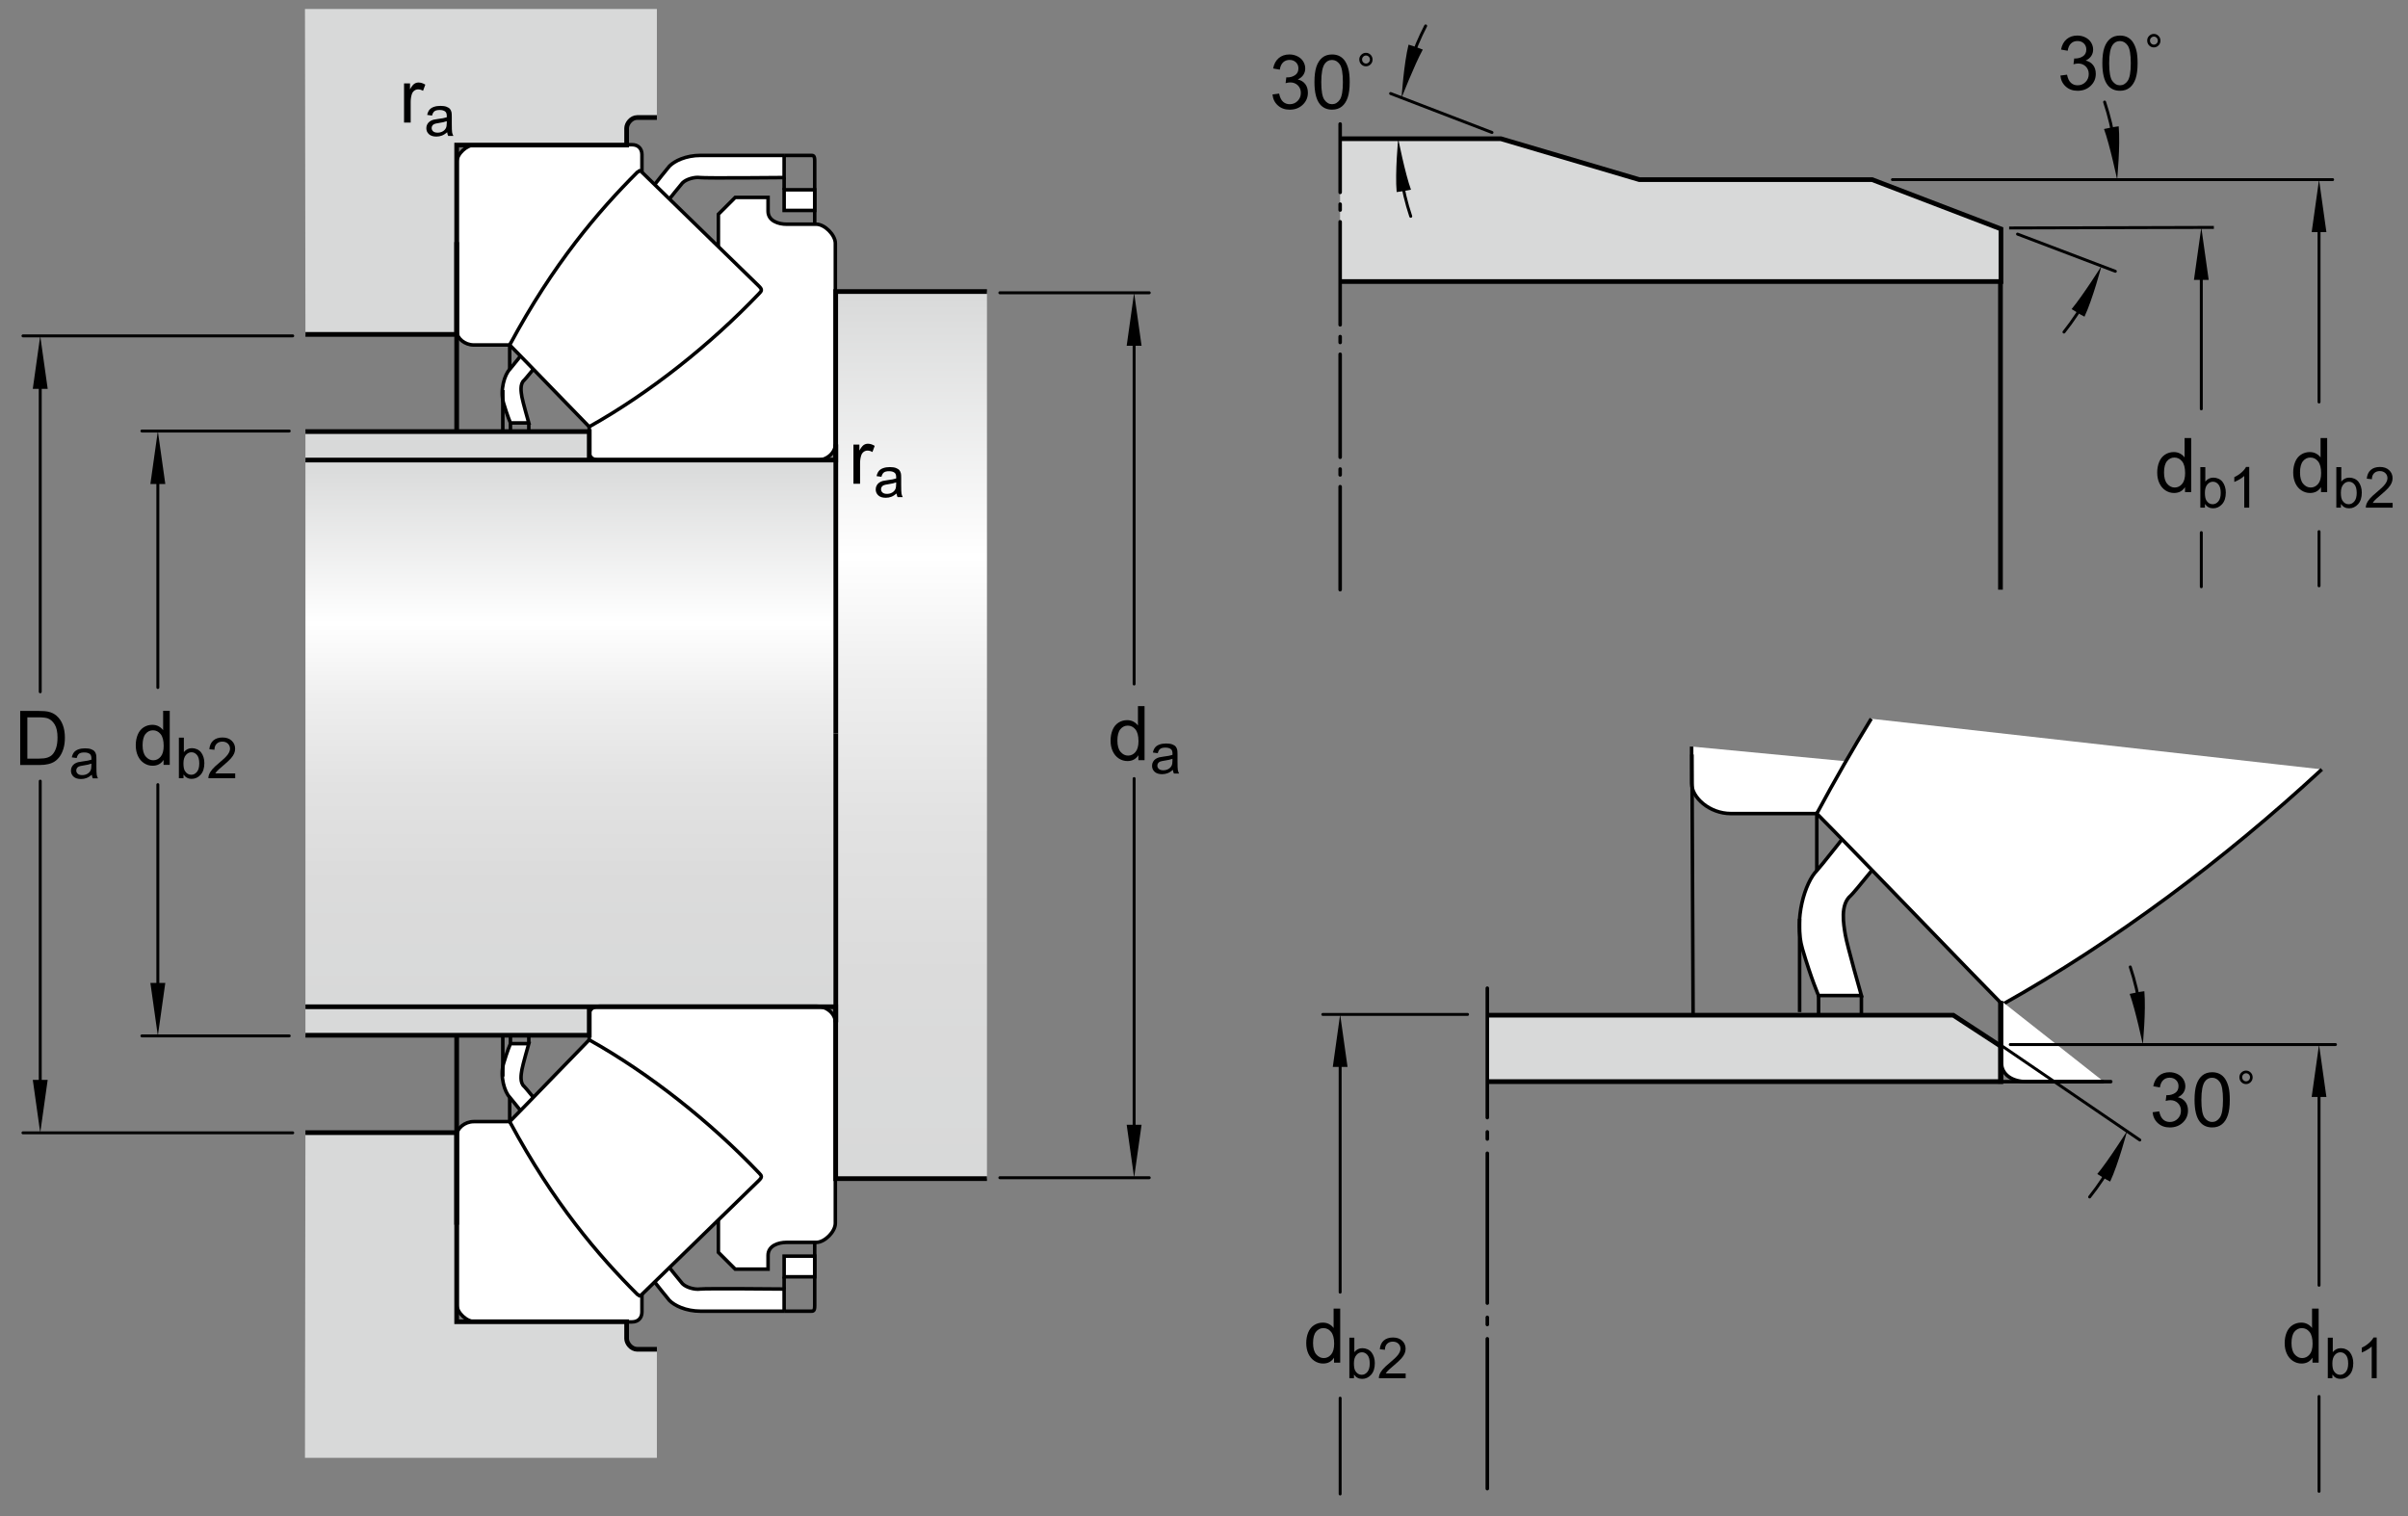 <?xml version="1.0" encoding="utf-8"?>
<!-- Generator: Adobe Illustrator 15.1.0, SVG Export Plug-In . SVG Version: 6.00 Build 0)  -->
<!DOCTYPE svg PUBLIC "-//W3C//DTD SVG 1.1//EN" "http://www.w3.org/Graphics/SVG/1.1/DTD/svg11.dtd">
<svg version="1.1" id="Lager_1" xmlns="http://www.w3.org/2000/svg" xmlns:xlink="http://www.w3.org/1999/xlink" x="0px" y="0px"
	 width="382.667px" height="241px" viewBox="0 0 382.667 241" enable-background="new 0 0 382.667 241" xml:space="preserve">
<rect x="0" y="0" width="382.667" height="241" fill="#808080" stroke="none"/>
<linearGradient id="SVGID_1_" gradientUnits="userSpaceOnUse" x1="51.435" y1="150.404" x2="192.64" y2="150.404" gradientTransform="matrix(0 1 -1 0 295.228 -5.356)">
	<stop  offset="0" style="stop-color:#D8D9D9"/>
	<stop  offset="0.3" style="stop-color:#FFFFFF"/>
	<stop  offset="0.441" style="stop-color:#EEEEEE"/>
	<stop  offset="0.597" style="stop-color:#E2E2E2"/>
	<stop  offset="0.771" style="stop-color:#DBDBDB"/>
	<stop  offset="1" style="stop-color:#D8D9D9"/>
</linearGradient>
<rect x="132.807" y="46.333" fill="url(#SVGID_1_)" width="24.035" height="140.979"/>
<linearGradient id="SVGID_2_" gradientUnits="userSpaceOnUse" x1="78.311" y1="204.555" x2="165.336" y2="204.555" gradientTransform="matrix(0 1 -1 0 295.228 -5.356)">
	<stop  offset="0" style="stop-color:#D8D9D9"/>
	<stop  offset="0.3" style="stop-color:#FFFFFF"/>
	<stop  offset="0.441" style="stop-color:#EEEEEE"/>
	<stop  offset="0.597" style="stop-color:#E2E2E2"/>
	<stop  offset="0.771" style="stop-color:#DBDBDB"/>
	<stop  offset="1" style="stop-color:#D8D9D9"/>
</linearGradient>
<rect x="48.539" y="73.112" fill="url(#SVGID_2_)" width="84.268" height="86.886"/>
<g>
	<path fill="#FFFFFF" stroke="#000000" stroke-width="0.561" d="M132.748,70.618c0,1.334-1.336,2.55-3.035,2.55
		c-1.701,0-33.773,0-34.383,0c-0.971,0-1.699-0.486-1.699-1.276c0-0.605,0-4.068,0-4.068l20.531-28.427V34.05l2.672-2.674h5.223
		c0,0,0,0.607,0,2.188c0,1.579,1.703,2.065,2.918,2.065s3.402,0,4.738,0s3.035,1.701,3.035,3.037
		C132.748,40.003,132.748,70.618,132.748,70.618z"/>
	<path fill="#FFFFFF" stroke="#000000" stroke-width="0.561" d="M75.287,54.824c-1.458,0-2.673-1.094-2.673-2.066
		c0-0.972,0-25.874,0-27.089s1.582-2.673,2.916-2.673c1.337,0,23.933,0,24.905,0c0.971,0,1.578,0.605,1.578,1.579
		c0,0.971,0,2.793,0,2.793L80.998,54.824H75.287z"/>
	<rect x="124.611" y="30.163" fill="#FFFFFF" stroke="#000000" stroke-width="0.561" width="4.857" height="3.28"/>
	<path fill="#FFFFFF" stroke="#000000" stroke-width="0.561" d="M124.611,24.695c0,0-12.152,0-13.242,0
		c-2.43,0-4.191,0.912-4.98,1.701c-0.791,0.79-24.601,31.525-25.391,32.315c-0.79,0.789-1.58,3.28-0.975,5.345
		c0.609,2.064,1.095,3.158,1.095,3.158h2.916c0,0-0.971-3.4-1.093-4.129c-0.123-0.729-0.365-2.066,0.364-2.674
		c0.729-0.606,24.538-30.734,25.147-31.343c0.605-0.607,1.943-0.972,2.791-0.85c0.852,0.121,13.367,0,13.367,0V24.695z"/>
	<line fill="#FFFFFF" stroke="#000000" stroke-width="0.561" x1="124.611" y1="30.163" x2="124.611" y2="28.219"/>
	<path fill="none" stroke="#000000" stroke-width="0.561" d="M124.611,24.695c0,0,3.887,0,4.25,0c0.365,0,0.607,0,0.607,0.851
		s0,10.02,0,10.02"/>
	<line fill="none" stroke="#000000" stroke-width="0.748" x1="132.822" y1="70.618" x2="132.822" y2="116.537"/>
	<line fill="#FFFFFF" stroke="#000000" stroke-width="0.561" x1="84.034" y1="67.214" x2="84.034" y2="68.587"/>
	<line fill="#FFFFFF" stroke="#000000" stroke-width="0.561" x1="81.118" y1="67.214" x2="81.118" y2="68.587"/>
	<line fill="#FFFFFF" stroke="#000000" stroke-width="0.561" x1="79.903" y1="61.992" x2="79.903" y2="68.587"/>
	<line fill="#FFFFFF" stroke="#000000" stroke-width="0.561" x1="80.998" y1="54.824" x2="80.998" y2="58.711"/>
	<path fill="#FFFFFF" stroke="#000000" stroke-width="0.561" d="M132.748,162.458c0-1.336-1.336-2.551-3.035-2.551
		c-1.701,0-33.773,0-34.383,0c-0.971,0-1.699,0.484-1.699,1.275c0,0.605,0,4.07,0,4.07l20.531,28.426v5.346l2.672,2.672h5.223
		c0,0,0-0.605,0-2.188c0-1.578,1.703-2.064,2.918-2.064s3.402,0,4.738,0s3.035-1.701,3.035-3.037
		C132.748,193.074,132.748,162.458,132.748,162.458z"/>
	<path fill="#FFFFFF" stroke="#000000" stroke-width="0.561" d="M75.287,178.251c-1.458,0-2.673,1.094-2.673,2.066
		c0,0.969,0,25.875,0,27.09s1.582,2.674,2.916,2.674c1.337,0,23.933,0,24.905,0c0.971,0,1.578-0.609,1.578-1.58
		c0-0.975,0-2.795,0-2.795l-21.016-27.455H75.287z"/>
	<rect x="124.611" y="199.63" fill="#FFFFFF" stroke="#000000" stroke-width="0.561" width="4.857" height="3.281"/>
	<path fill="#FFFFFF" stroke="#000000" stroke-width="0.561" d="M124.611,208.38c0,0-12.152,0-13.242,0
		c-2.43,0-4.191-0.914-4.98-1.703c-0.791-0.789-24.601-31.523-25.391-32.312s-1.58-3.281-0.975-5.346
		c0.609-2.064,1.095-3.16,1.095-3.16h2.916c0,0-0.971,3.4-1.093,4.131c-0.123,0.73-0.365,2.066,0.364,2.672
		c0.729,0.609,24.538,30.738,25.147,31.344c0.605,0.609,1.943,0.971,2.791,0.852c0.852-0.121,13.367,0,13.367,0V208.38z"/>
	<line fill="#FFFFFF" stroke="#000000" stroke-width="0.561" x1="124.611" y1="202.912" x2="124.611" y2="204.857"/>
	<path fill="none" stroke="#000000" stroke-width="0.561" d="M124.611,208.38c0,0,3.887,0,4.25,0c0.365,0,0.607,0,0.607-0.854
		c0-0.85,0-10.045,0-10.045"/>
	<line fill="none" stroke="#000000" stroke-width="0.748" x1="132.822" y1="162.458" x2="132.822" y2="116.537"/>
	<line fill="#FFFFFF" stroke="#000000" stroke-width="0.561" x1="84.034" y1="165.859" x2="84.034" y2="164.595"/>
	<line fill="#FFFFFF" stroke="#000000" stroke-width="0.561" x1="81.118" y1="165.859" x2="81.118" y2="164.455"/>
	<line fill="#FFFFFF" stroke="#000000" stroke-width="0.561" x1="79.903" y1="171.083" x2="79.903" y2="164.736"/>
	<line fill="#FFFFFF" stroke="#000000" stroke-width="0.561" x1="80.998" y1="178.251" x2="80.998" y2="174.365"/>
	<path fill="#FFFFFF" stroke="#000000" stroke-width="0.561" d="M101.283,27.368c-6.194,6.196-13.301,14.458-20.285,27.456l0,0
		c2.519,2.532,11.332,11.698,12.633,12.999c9.658-5.406,19.256-13.061,26.969-21.139c0.486-0.484,0.547-0.667,0-1.215
		c0,0-18.102-17.615-18.586-18.102C101.527,26.883,101.65,27.247,101.283,27.368z"/>
	<path fill="#FFFFFF" stroke="#000000" stroke-width="0.561" d="M101.283,205.707c-6.194-6.197-13.301-14.459-20.285-27.455l0,0
		c2.519-2.531,11.332-11.699,12.633-12.998c9.658,5.406,19.256,13.057,26.969,21.139c0.486,0.484,0.547,0.666,0,1.211
		c0,0-18.102,17.617-18.586,18.104C101.527,206.193,101.65,205.826,101.283,205.707z"/>
</g>
<g>
	<path fill="#D8D9D9" d="M48.539,53.216h24.033V23.059H99.58c0,0,0-1.979,0-2.687c0-0.706,0.705-1.697,1.695-1.697s3.113,0,3.113,0
		V1.426H48.465L48.539,53.216z"/>
	<path fill="#D8D9D9" d="M48.539,180.322h24.033v29.73H99.58c0,0,0,1.98,0,2.684c0,0.709,0.705,1.697,1.695,1.697s3.113,0,3.113,0
		v17.252H48.465L48.539,180.322z"/>
	<rect x="48.539" y="68.587" fill="#D8D9D9" width="45.102" height="4.524"/>
	<polyline fill="none" stroke="#000000" stroke-width="0.748" points="48.539,68.587 93.641,68.587 93.641,73.112 48.539,73.112 
		132.807,73.112 132.807,46.333 156.842,46.333 	"/>
	<path fill="none" stroke="#000000" stroke-width="0.748" d="M104.389,18.675c0,0-2.123,0-3.113,0s-1.695,0.991-1.695,1.697
		c0,0.707,0,2.687,0,2.687H72.572v30.087H48.539"/>
	<line fill="none" stroke="#000000" stroke-width="0.748" x1="72.572" y1="38.471" x2="72.572" y2="68.587"/>
	<rect x="48.539" y="159.998" fill="#D8D9D9" width="45.102" height="4.527"/>
	<polyline fill="none" stroke="#000000" stroke-width="0.748" points="48.539,164.525 93.641,164.525 93.641,159.998 
		48.539,159.998 132.807,159.998 132.807,187.312 156.842,187.312 	"/>
	<path fill="none" stroke="#000000" stroke-width="0.748" d="M104.389,214.433c0,0-2.123,0-3.113,0s-1.695-0.988-1.695-1.697
		c0-0.703,0-2.684,0-2.684H72.572v-30.051H48.539"/>
	<line fill="none" stroke="#000000" stroke-width="0.748" x1="72.572" y1="194.64" x2="72.572" y2="164.525"/>
</g>
<g>
	<g>
		<g>
			
				<line fill="none" stroke="#000000" stroke-width="0.468" stroke-linecap="round" stroke-miterlimit="1" x1="180.229" y1="123.732" x2="180.229" y2="181.501"/>
			
				<line fill="none" stroke="#000000" stroke-width="0.468" stroke-linecap="round" stroke-miterlimit="1" x1="180.229" y1="52.203" x2="180.229" y2="108.7"/>
			<polygon points="179.045,54.948 180.229,46.529 181.412,54.948 			"/>
			<polygon points="181.412,178.748 180.229,187.166 179.045,178.748 			"/>
			<g>
				<path d="M180.906,120.809v-0.785c-0.395,0.617-0.975,0.926-1.74,0.926c-0.496,0-0.952-0.137-1.368-0.41
					s-0.738-0.655-0.967-1.146s-0.343-1.054-0.343-1.69c0-0.621,0.104-1.185,0.311-1.69s0.518-0.894,0.932-1.163
					s0.877-0.404,1.389-0.404c0.375,0,0.709,0.079,1.002,0.237s0.531,0.364,0.715,0.618v-3.082h1.049v8.59H180.906z
					 M177.572,117.703c0,0.797,0.168,1.393,0.504,1.787s0.732,0.592,1.189,0.592c0.461,0,0.853-0.188,1.175-0.565
					s0.483-0.952,0.483-1.726c0-0.852-0.164-1.477-0.492-1.875s-0.732-0.598-1.213-0.598c-0.469,0-0.86,0.191-1.175,0.574
					S177.572,116.879,177.572,117.703z"/>
				<path d="M186.391,122.354c-0.293,0.249-0.575,0.425-0.846,0.527c-0.271,0.103-0.562,0.154-0.873,0.154
					c-0.513,0-0.906-0.125-1.182-0.376c-0.275-0.25-0.413-0.57-0.413-0.96c0-0.229,0.052-0.438,0.156-0.626
					c0.104-0.189,0.24-0.341,0.408-0.455c0.169-0.114,0.358-0.201,0.569-0.259c0.155-0.041,0.39-0.081,0.703-0.119
					c0.639-0.076,1.108-0.167,1.41-0.272c0.003-0.108,0.005-0.177,0.005-0.207c0-0.322-0.075-0.549-0.224-0.681
					c-0.203-0.179-0.503-0.268-0.901-0.268c-0.372,0-0.646,0.065-0.824,0.196c-0.177,0.13-0.309,0.361-0.394,0.692l-0.773-0.105
					c0.07-0.331,0.187-0.598,0.348-0.802c0.161-0.203,0.394-0.36,0.699-0.47c0.304-0.11,0.657-0.165,1.059-0.165
					c0.398,0,0.722,0.047,0.971,0.141s0.433,0.212,0.55,0.354c0.117,0.143,0.199,0.322,0.246,0.539
					c0.026,0.135,0.04,0.378,0.04,0.729v1.055c0,0.735,0.017,1.201,0.05,1.395c0.034,0.195,0.101,0.382,0.2,0.561h-0.826
					C186.467,122.766,186.414,122.574,186.391,122.354z M186.324,120.587c-0.287,0.117-0.718,0.217-1.291,0.299
					c-0.326,0.047-0.556,0.1-0.69,0.158s-0.239,0.145-0.312,0.257c-0.074,0.113-0.11,0.238-0.11,0.375
					c0,0.211,0.08,0.387,0.239,0.527c0.16,0.141,0.394,0.211,0.701,0.211c0.305,0,0.576-0.066,0.812-0.2
					c0.238-0.133,0.412-0.316,0.523-0.547c0.085-0.179,0.127-0.442,0.127-0.791V120.587z"/>
			</g>
		</g>
		
			<line fill="none" stroke="#000000" stroke-width="0.468" stroke-linecap="round" stroke-miterlimit="1" x1="158.891" y1="46.529" x2="182.631" y2="46.529"/>
		
			<line fill="none" stroke="#000000" stroke-width="0.468" stroke-linecap="round" stroke-miterlimit="1" x1="158.891" y1="187.166" x2="182.631" y2="187.166"/>
	</g>
	<g>
		<g>
			
				<line fill="none" stroke="#000000" stroke-width="0.468" stroke-linecap="round" stroke-miterlimit="1" x1="25.084" y1="124.697" x2="25.084" y2="158.962"/>
			
				<line fill="none" stroke="#000000" stroke-width="0.468" stroke-linecap="round" stroke-miterlimit="1" x1="25.084" y1="74.172" x2="25.084" y2="109.26"/>
			<polygon points="23.898,76.917 25.084,68.499 26.269,76.917 			"/>
			<polygon points="26.269,156.208 25.084,164.626 23.898,156.208 			"/>
			<g>
				<path d="M25.993,121.552v-0.785c-0.395,0.617-0.975,0.926-1.74,0.926c-0.496,0-0.952-0.137-1.368-0.41s-0.738-0.655-0.967-1.146
					s-0.343-1.054-0.343-1.69c0-0.621,0.104-1.185,0.311-1.69s0.518-0.894,0.932-1.163s0.877-0.404,1.389-0.404
					c0.375,0,0.709,0.079,1.002,0.237s0.531,0.364,0.715,0.618v-3.082h1.049v8.59H25.993z M22.659,118.446
					c0,0.797,0.168,1.393,0.504,1.787s0.732,0.592,1.189,0.592c0.461,0,0.853-0.188,1.175-0.565s0.483-0.952,0.483-1.726
					c0-0.852-0.164-1.477-0.492-1.875s-0.732-0.598-1.213-0.598c-0.469,0-0.86,0.191-1.175,0.574S22.659,117.622,22.659,118.446z"/>
				<path d="M29.162,123.673h-0.734v-6.442h0.791v2.298c0.334-0.419,0.76-0.628,1.279-0.628c0.287,0,0.559,0.058,0.815,0.174
					s0.467,0.278,0.633,0.487c0.166,0.21,0.295,0.462,0.389,0.758s0.141,0.612,0.141,0.949c0,0.8-0.198,1.418-0.593,1.854
					s-0.87,0.655-1.424,0.655c-0.551,0-0.983-0.23-1.296-0.69V123.673z M29.153,121.304c0,0.56,0.076,0.964,0.229,1.213
					c0.249,0.407,0.586,0.611,1.011,0.611c0.346,0,0.645-0.15,0.896-0.45s0.378-0.748,0.378-1.343c0-0.609-0.121-1.059-0.363-1.349
					c-0.241-0.29-0.534-0.435-0.876-0.435c-0.346,0-0.645,0.15-0.896,0.45C29.279,120.302,29.153,120.736,29.153,121.304z"/>
				<path d="M37.375,122.913v0.76h-4.258c-0.006-0.19,0.025-0.374,0.092-0.549c0.108-0.29,0.282-0.576,0.521-0.857
					c0.238-0.281,0.583-0.606,1.035-0.976c0.7-0.574,1.173-1.029,1.419-1.364s0.369-0.653,0.369-0.952
					c0-0.313-0.112-0.578-0.336-0.793c-0.225-0.215-0.517-0.323-0.877-0.323c-0.381,0-0.686,0.114-0.914,0.343
					s-0.344,0.545-0.347,0.949l-0.813-0.083c0.056-0.606,0.265-1.068,0.628-1.387c0.363-0.317,0.851-0.477,1.463-0.477
					c0.618,0,1.107,0.171,1.468,0.514s0.541,0.768,0.541,1.274c0,0.258-0.053,0.511-0.158,0.76s-0.281,0.511-0.525,0.787
					c-0.245,0.275-0.651,0.653-1.22,1.134c-0.475,0.398-0.779,0.669-0.914,0.811s-0.246,0.285-0.334,0.428H37.375z"/>
			</g>
		</g>
		
			<line fill="none" stroke="#000000" stroke-width="0.468" stroke-linecap="round" stroke-miterlimit="1" x1="22.551" y1="68.499" x2="45.961" y2="68.499"/>
		
			<line fill="none" stroke="#000000" stroke-width="0.468" stroke-linecap="round" stroke-miterlimit="1" x1="22.551" y1="164.626" x2="45.961" y2="164.626"/>
	</g>
	<g>
		<g>
			
				<line fill="none" stroke="#000000" stroke-width="0.468" stroke-linecap="round" stroke-miterlimit="1" x1="6.394" y1="124.138" x2="6.394" y2="174.369"/>
			
				<line fill="none" stroke="#000000" stroke-width="0.468" stroke-linecap="round" stroke-miterlimit="1" x1="6.394" y1="59.051" x2="6.394" y2="109.94"/>
			<polygon points="5.21,61.796 6.394,53.377 7.579,61.796 			"/>
			<polygon points="7.578,171.615 6.394,180.033 5.211,171.615 			"/>
			<g>
				<path d="M3.21,121.577v-8.59h2.959c0.668,0,1.178,0.041,1.529,0.123c0.492,0.113,0.912,0.318,1.26,0.615
					c0.453,0.383,0.792,0.872,1.017,1.468s0.337,1.276,0.337,2.042c0,0.652-0.076,1.23-0.229,1.734s-0.348,0.921-0.586,1.251
					s-0.499,0.59-0.782,0.779s-0.625,0.333-1.025,0.431s-0.86,0.146-1.38,0.146H3.21z M4.347,120.563h1.834
					c0.566,0,1.011-0.053,1.333-0.158s0.579-0.254,0.771-0.445c0.27-0.27,0.479-0.632,0.63-1.087s0.226-1.007,0.226-1.655
					c0-0.898-0.147-1.589-0.442-2.071s-0.653-0.806-1.075-0.97c-0.305-0.117-0.795-0.176-1.471-0.176H4.347V120.563z"/>
				<path d="M14.589,123.123c-0.293,0.249-0.575,0.425-0.846,0.527c-0.271,0.103-0.562,0.154-0.873,0.154
					c-0.513,0-0.907-0.125-1.182-0.376c-0.275-0.25-0.413-0.57-0.413-0.96c0-0.229,0.052-0.438,0.156-0.626
					c0.104-0.189,0.24-0.341,0.408-0.455s0.358-0.201,0.569-0.259c0.155-0.041,0.39-0.081,0.703-0.119
					c0.639-0.076,1.109-0.167,1.411-0.272c0.003-0.108,0.004-0.177,0.004-0.207c0-0.322-0.075-0.549-0.224-0.681
					c-0.202-0.179-0.502-0.268-0.901-0.268c-0.372,0-0.647,0.065-0.824,0.196s-0.308,0.361-0.393,0.692l-0.773-0.105
					c0.07-0.331,0.186-0.598,0.347-0.802c0.161-0.203,0.394-0.36,0.699-0.47c0.305-0.11,0.658-0.165,1.059-0.165
					c0.398,0,0.722,0.047,0.971,0.141s0.432,0.212,0.549,0.354c0.117,0.143,0.199,0.322,0.246,0.539
					c0.026,0.135,0.04,0.378,0.04,0.729v1.055c0,0.735,0.017,1.201,0.05,1.395c0.034,0.195,0.101,0.382,0.2,0.561h-0.826
					C14.665,123.534,14.612,123.342,14.589,123.123z M14.523,121.356c-0.287,0.117-0.718,0.217-1.292,0.299
					c-0.325,0.047-0.555,0.1-0.69,0.158s-0.239,0.145-0.312,0.257s-0.11,0.238-0.11,0.375c0,0.211,0.08,0.387,0.239,0.527
					s0.394,0.211,0.701,0.211c0.305,0,0.576-0.066,0.813-0.2s0.412-0.316,0.523-0.547c0.085-0.179,0.127-0.442,0.127-0.791V121.356z
					"/>
			</g>
		</g>
		
			<line fill="none" stroke="#000000" stroke-width="0.468" stroke-linecap="round" stroke-miterlimit="1" x1="3.65" y1="53.377" x2="46.519" y2="53.377"/>
		
			<line fill="none" stroke="#000000" stroke-width="0.468" stroke-linecap="round" stroke-miterlimit="1" x1="3.65" y1="180.033" x2="46.519" y2="180.033"/>
	</g>
	<g>
		<path d="M135.623,76.882v-6.223h0.949v0.943c0.242-0.441,0.466-0.732,0.671-0.873s0.431-0.211,0.677-0.211
			c0.355,0,0.717,0.113,1.084,0.34l-0.363,0.979c-0.258-0.152-0.516-0.229-0.773-0.229c-0.23,0-0.438,0.069-0.621,0.208
			s-0.314,0.331-0.393,0.577c-0.117,0.375-0.176,0.785-0.176,1.23v3.258H135.623z"/>
		<path d="M142.479,78.427c-0.293,0.249-0.575,0.425-0.846,0.527c-0.271,0.103-0.562,0.154-0.873,0.154
			c-0.513,0-0.907-0.125-1.182-0.376c-0.275-0.25-0.413-0.57-0.413-0.96c0-0.229,0.052-0.438,0.156-0.626
			c0.104-0.189,0.24-0.341,0.408-0.455s0.358-0.201,0.569-0.259c0.155-0.041,0.39-0.081,0.703-0.119
			c0.639-0.076,1.109-0.167,1.411-0.272c0.003-0.108,0.004-0.177,0.004-0.207c0-0.322-0.075-0.549-0.224-0.681
			c-0.202-0.179-0.502-0.268-0.901-0.268c-0.372,0-0.647,0.065-0.824,0.196s-0.308,0.361-0.393,0.692l-0.773-0.105
			c0.07-0.331,0.186-0.598,0.347-0.802c0.161-0.203,0.394-0.36,0.699-0.47c0.305-0.11,0.658-0.165,1.059-0.165
			c0.398,0,0.722,0.047,0.971,0.141s0.432,0.212,0.549,0.354c0.117,0.143,0.199,0.322,0.246,0.539
			c0.026,0.135,0.04,0.378,0.04,0.729v1.055c0,0.735,0.017,1.201,0.05,1.395c0.034,0.195,0.101,0.382,0.2,0.561h-0.826
			C142.555,78.839,142.502,78.647,142.479,78.427z M142.413,76.661c-0.287,0.117-0.718,0.217-1.292,0.299
			c-0.325,0.047-0.555,0.1-0.69,0.158s-0.239,0.145-0.312,0.257s-0.11,0.238-0.11,0.375c0,0.211,0.08,0.387,0.239,0.527
			s0.394,0.211,0.701,0.211c0.305,0,0.576-0.066,0.813-0.2s0.412-0.316,0.523-0.547c0.085-0.179,0.127-0.442,0.127-0.791V76.661z"/>
	</g>
	<g>
		<path d="M64.209,19.477v-6.223h0.949v0.943c0.242-0.441,0.466-0.732,0.671-0.873s0.431-0.211,0.677-0.211
			c0.355,0,0.717,0.113,1.084,0.34l-0.363,0.979c-0.258-0.152-0.516-0.229-0.773-0.229c-0.23,0-0.438,0.069-0.621,0.208
			s-0.314,0.331-0.393,0.577c-0.117,0.375-0.176,0.785-0.176,1.23v3.258H64.209z"/>
		<path d="M71.064,21.022c-0.293,0.249-0.575,0.425-0.846,0.527c-0.271,0.103-0.562,0.154-0.873,0.154
			c-0.513,0-0.907-0.125-1.182-0.376c-0.275-0.25-0.413-0.57-0.413-0.96c0-0.229,0.052-0.438,0.156-0.626
			c0.104-0.189,0.24-0.341,0.408-0.455s0.358-0.201,0.569-0.259c0.155-0.041,0.39-0.081,0.703-0.119
			c0.639-0.076,1.109-0.167,1.411-0.272c0.003-0.108,0.004-0.177,0.004-0.207c0-0.322-0.075-0.549-0.224-0.681
			c-0.202-0.179-0.502-0.268-0.901-0.268c-0.372,0-0.647,0.065-0.824,0.196s-0.308,0.361-0.393,0.692l-0.773-0.105
			c0.07-0.331,0.186-0.598,0.347-0.802c0.161-0.203,0.394-0.36,0.699-0.47c0.305-0.11,0.658-0.165,1.059-0.165
			c0.398,0,0.722,0.047,0.971,0.141s0.432,0.212,0.549,0.354c0.117,0.143,0.199,0.322,0.246,0.539
			c0.026,0.135,0.04,0.378,0.04,0.729v1.055c0,0.735,0.017,1.201,0.05,1.395c0.034,0.195,0.101,0.382,0.2,0.561h-0.826
			C71.141,21.434,71.088,21.242,71.064,21.022z M70.999,19.255c-0.287,0.117-0.718,0.217-1.292,0.299
			c-0.325,0.047-0.555,0.1-0.69,0.158s-0.239,0.145-0.312,0.257s-0.11,0.238-0.11,0.375c0,0.211,0.08,0.387,0.239,0.527
			s0.394,0.211,0.701,0.211c0.305,0,0.576-0.066,0.813-0.2s0.412-0.316,0.523-0.547c0.085-0.179,0.127-0.442,0.127-0.791V19.255z"/>
	</g>
</g>
<g>
	<path fill="#FFFFFF" stroke="#000000" stroke-width="0.561" d="M294.964,121.135l-6.246,8.16h-13.656
		c-3.402,0-6.238-2.553-6.238-4.82c0-0.547,0-0.367,0-5.832"/>
	<path fill="#FFFFFF" stroke="#000000" stroke-width="0.561" d="M298.772,125.713c-5.648,7.203-9.586,12.188-10.055,12.652
		c-1.844,1.846-3.688,7.656-2.27,12.477s2.551,7.373,2.551,7.373h6.805c0,0-2.266-7.939-2.551-9.641
		c-0.281-1.701-0.85-4.818,0.852-6.236c0.484-0.406,5.371-6.438,12.137-14.879"/>
	<line fill="#FFFFFF" stroke="#000000" stroke-width="0.561" x1="295.804" y1="158.215" x2="295.804" y2="161.17"/>
	<line fill="#FFFFFF" stroke="#000000" stroke-width="0.561" x1="288.999" y1="158.215" x2="288.999" y2="161.5"/>
	<line fill="#FFFFFF" stroke="#000000" stroke-width="0.561" x1="285.985" y1="146.022" x2="285.985" y2="160.84"/>
	<line fill="#FFFFFF" stroke="#000000" stroke-width="0.561" x1="288.718" y1="129.295" x2="288.718" y2="138.366"/>
	<path fill="#FFFFFF" stroke="#000000" stroke-width="0.561" stroke-linejoin="round" d="M297.366,114.225
		c-2.883,4.701-5.77,9.715-8.648,15.07l0,0c5.879,5.91,26.449,27.301,29.488,30.338c17.697-9.906,35.305-23.045,50.77-37.361"/>
	<polygon fill="#D8D9D9" points="236.356,171.895 317.897,171.895 317.897,166.288 310.397,161.336 236.356,161.336 	"/>
	<polyline fill="none" stroke="#000000" stroke-width="0.748" points="236.356,171.895 317.979,171.895 317.979,166.288 
		310.397,161.336 236.521,161.336 	"/>
	<line fill="none" stroke="#000000" stroke-width="0.561" x1="268.876" y1="119.903" x2="269.058" y2="161.336"/>
	
		<line fill="#FFFFFF" stroke="#000000" stroke-width="0.561" stroke-linecap="round" stroke-linejoin="round" stroke-dasharray="23.811,2.268,1.134,2.268" x1="236.356" y1="236.575" x2="236.356" y2="157.045"/>
	<path fill="#FFFFFF" stroke="#000000" stroke-width="0.561" d="M334.323,171.901c-11.273,0-11.816,0-12.285,0
		c-2.268,0-3.969-1.133-3.969-2.979c0-1.303,0-9.826,0-9.826"/>
	
		<line fill="none" stroke="#000000" stroke-width="0.561" stroke-linecap="round" stroke-linejoin="round" stroke-miterlimit="1" x1="318.229" y1="171.895" x2="335.429" y2="171.895"/>
	<line fill="none" stroke="#000000" stroke-width="0.748" x1="317.905" y1="172.225" x2="317.905" y2="159.096"/>
</g>
<g>
	<g>
		<g>
			
				<line fill="none" stroke="#000000" stroke-width="0.468" stroke-linecap="round" stroke-linejoin="round" stroke-miterlimit="1" x1="212.97" y1="205.354" x2="212.97" y2="166.85"/>
			
				<line fill="none" stroke="#000000" stroke-width="0.468" stroke-linecap="round" stroke-linejoin="round" stroke-miterlimit="1" x1="212.97" y1="237.422" x2="212.97" y2="222.2"/>
			<polygon points="214.142,169.553 212.97,161.215 211.8,169.553 			"/>
			<g>
				<path d="M211.999,216.556v-0.785c-0.395,0.617-0.975,0.926-1.74,0.926c-0.496,0-0.952-0.137-1.368-0.41
					s-0.738-0.656-0.967-1.146s-0.343-1.053-0.343-1.689c0-0.621,0.104-1.186,0.311-1.691s0.518-0.893,0.932-1.162
					s0.877-0.404,1.389-0.404c0.375,0,0.709,0.078,1.002,0.236s0.531,0.365,0.715,0.619v-3.082h1.049v8.59H211.999z
					 M208.665,213.451c0,0.797,0.168,1.393,0.504,1.787s0.732,0.592,1.189,0.592c0.461,0,0.853-0.189,1.175-0.566
					s0.483-0.951,0.483-1.725c0-0.852-0.164-1.477-0.492-1.875s-0.732-0.598-1.213-0.598c-0.469,0-0.86,0.191-1.175,0.574
					S208.665,212.626,208.665,213.451z"/>
				<path d="M215.168,219.031h-0.734v-6.443h0.791v2.299c0.334-0.418,0.76-0.629,1.279-0.629c0.287,0,0.559,0.059,0.814,0.174
					s0.467,0.279,0.633,0.488s0.295,0.463,0.389,0.758c0.094,0.297,0.141,0.613,0.141,0.949c0,0.801-0.197,1.418-0.593,1.855
					c-0.396,0.436-0.87,0.654-1.424,0.654c-0.551,0-0.983-0.23-1.296-0.689V219.031z M215.158,216.662
					c0,0.561,0.076,0.965,0.229,1.213c0.25,0.408,0.586,0.611,1.012,0.611c0.346,0,0.645-0.15,0.896-0.451s0.377-0.748,0.377-1.342
					c0-0.609-0.12-1.059-0.362-1.35c-0.241-0.289-0.534-0.436-0.876-0.436c-0.346,0-0.645,0.15-0.896,0.451
					S215.158,216.093,215.158,216.662z"/>
				<path d="M223.381,218.271v0.76h-4.258c-0.006-0.191,0.024-0.373,0.092-0.549c0.108-0.291,0.281-0.576,0.521-0.857
					c0.238-0.281,0.583-0.607,1.034-0.977c0.7-0.574,1.173-1.029,1.419-1.363c0.246-0.336,0.369-0.652,0.369-0.951
					c0-0.314-0.111-0.578-0.336-0.795c-0.225-0.215-0.516-0.322-0.877-0.322c-0.381,0-0.686,0.115-0.914,0.344
					s-0.344,0.545-0.347,0.949l-0.813-0.084c0.057-0.607,0.266-1.068,0.629-1.387s0.852-0.477,1.463-0.477
					c0.619,0,1.107,0.172,1.469,0.514c0.359,0.344,0.54,0.768,0.54,1.275c0,0.258-0.053,0.51-0.158,0.76
					c-0.105,0.248-0.28,0.512-0.524,0.787c-0.246,0.275-0.652,0.652-1.221,1.133c-0.475,0.398-0.779,0.668-0.914,0.811
					s-0.246,0.285-0.334,0.43H223.381z"/>
			</g>
		</g>
		
			<line fill="none" stroke="#000000" stroke-width="0.468" stroke-linecap="round" stroke-linejoin="round" stroke-miterlimit="1" x1="210.214" y1="161.215" x2="233.216" y2="161.215"/>
	</g>
	
		<line fill="none" stroke="#000000" stroke-width="0.468" stroke-linecap="round" stroke-linejoin="round" x1="340.046" y1="181.17" x2="318.229" y2="166.284"/>
	<g>
		<g>
			
				<line fill="none" stroke="#000000" stroke-width="0.468" stroke-linecap="round" stroke-linejoin="round" stroke-miterlimit="1" x1="368.53" y1="204.256" x2="368.53" y2="171.129"/>
			
				<line fill="none" stroke="#000000" stroke-width="0.468" stroke-linecap="round" stroke-linejoin="round" stroke-miterlimit="1" x1="368.53" y1="237.004" x2="368.53" y2="221.93"/>
			<polygon points="369.702,174.338 368.53,166.002 367.358,174.338 			"/>
			<g>
				<path d="M367.487,216.556v-0.785c-0.395,0.617-0.975,0.926-1.74,0.926c-0.496,0-0.952-0.137-1.368-0.41
					s-0.738-0.654-0.967-1.145s-0.343-1.055-0.343-1.691c0-0.621,0.104-1.184,0.311-1.689s0.518-0.895,0.932-1.164
					s0.877-0.404,1.389-0.404c0.375,0,0.709,0.08,1.002,0.238s0.531,0.363,0.715,0.617v-3.082h1.049v8.59H367.487z M364.153,213.451
					c0,0.797,0.168,1.393,0.504,1.787s0.732,0.592,1.189,0.592c0.461,0,0.853-0.188,1.175-0.564s0.483-0.953,0.483-1.727
					c0-0.852-0.164-1.477-0.492-1.875s-0.732-0.598-1.213-0.598c-0.469,0-0.86,0.191-1.175,0.574S364.153,212.626,364.153,213.451z"
					/>
				<path d="M370.655,219.031h-0.733v-6.441h0.791v2.297c0.334-0.418,0.761-0.627,1.278-0.627c0.287,0,0.56,0.057,0.815,0.174
					c0.257,0.115,0.468,0.277,0.633,0.486c0.166,0.211,0.295,0.463,0.39,0.758c0.093,0.297,0.141,0.613,0.141,0.949
					c0,0.801-0.198,1.42-0.594,1.855c-0.396,0.438-0.87,0.654-1.424,0.654c-0.551,0-0.983-0.229-1.297-0.689V219.031z
					 M370.647,216.662c0,0.561,0.075,0.965,0.229,1.213c0.248,0.408,0.585,0.611,1.01,0.611c0.346,0,0.645-0.15,0.896-0.449
					c0.252-0.301,0.379-0.748,0.379-1.344c0-0.609-0.121-1.059-0.363-1.35c-0.241-0.289-0.533-0.434-0.877-0.434
					c-0.346,0-0.645,0.15-0.896,0.449C370.772,215.66,370.647,216.095,370.647,216.662z"/>
				<path d="M377.691,219.031H376.9v-5.041c-0.191,0.184-0.44,0.365-0.75,0.545c-0.309,0.184-0.586,0.318-0.832,0.41v-0.766
					c0.441-0.207,0.828-0.459,1.16-0.756c0.33-0.295,0.564-0.582,0.703-0.861h0.51V219.031z"/>
			</g>
		</g>
		
			<line fill="none" stroke="#000000" stroke-width="0.468" stroke-linecap="round" stroke-linejoin="round" stroke-miterlimit="1" x1="319.46" y1="166.002" x2="371.14" y2="166.002"/>
	</g>
</g>
<path d="M335.335,187.78c1.311-2.793,2.699-8.051,2.699-8.051s-2.975,4.725-4.744,6.844
	C333.913,186.934,334.485,187.362,335.335,187.78z"/>
<path fill="none" stroke="#000000" stroke-width="0.468" stroke-linecap="round" stroke-linejoin="round" d="M332.073,190.223
	c1.434-1.801,2.709-3.73,3.809-5.768"/>
<path fill="none" stroke="#000000" stroke-width="0.468" stroke-linecap="round" stroke-linejoin="round" d="M340.144,160.529
	c-0.334-2.36-0.877-4.653-1.613-6.858"/>
<path d="M340.769,157.528c0.277,3.074-0.244,8.475-0.244,8.475s-1.146-5.449-2.086-8.047
	C339.147,157.831,339.827,157.633,340.769,157.528z"/>
<g>
	<g>
		<path d="M342.079,176.761l1.055-0.141c0.121,0.598,0.327,1.029,0.618,1.293s0.646,0.395,1.063,0.395
			c0.496,0,0.915-0.172,1.257-0.516s0.513-0.77,0.513-1.277c0-0.484-0.158-0.883-0.475-1.197s-0.719-0.473-1.207-0.473
			c-0.199,0-0.447,0.039-0.744,0.117l0.117-0.926c0.07,0.008,0.127,0.012,0.17,0.012c0.449,0,0.854-0.117,1.213-0.352
			s0.539-0.596,0.539-1.084c0-0.387-0.131-0.707-0.393-0.961s-0.6-0.381-1.014-0.381c-0.41,0-0.752,0.129-1.025,0.387
			s-0.449,0.645-0.527,1.16l-1.055-0.188c0.129-0.707,0.422-1.254,0.879-1.643s1.025-0.584,1.705-0.584
			c0.469,0,0.9,0.102,1.295,0.303s0.696,0.475,0.905,0.822s0.313,0.717,0.313,1.107c0,0.371-0.1,0.709-0.299,1.014
			s-0.494,0.547-0.885,0.727c0.508,0.117,0.902,0.361,1.184,0.73s0.422,0.83,0.422,1.385c0,0.75-0.273,1.387-0.82,1.908
			s-1.238,0.781-2.074,0.781c-0.754,0-1.38-0.225-1.878-0.674S342.149,177.476,342.079,176.761z"/>
		<path d="M348.747,174.792c0-1.016,0.104-1.832,0.313-2.451s0.52-1.098,0.932-1.434s0.931-0.504,1.556-0.504
			c0.461,0,0.865,0.094,1.213,0.279s0.635,0.453,0.861,0.803s0.404,0.775,0.533,1.277s0.193,1.178,0.193,2.029
			c0,1.008-0.104,1.822-0.311,2.441s-0.517,1.098-0.929,1.436s-0.933,0.506-1.562,0.506c-0.828,0-1.479-0.297-1.951-0.891
			C349.03,177.57,348.747,176.406,348.747,174.792z M349.831,174.792c0,1.41,0.165,2.35,0.495,2.816s0.737,0.699,1.222,0.699
			s0.892-0.234,1.222-0.703s0.495-1.406,0.495-2.812c0-1.414-0.165-2.354-0.495-2.818s-0.741-0.697-1.233-0.697
			c-0.484,0-0.871,0.205-1.16,0.615C350.013,172.416,349.831,173.382,349.831,174.792z"/>
		<path d="M355.872,171.189c0-0.285,0.104-0.531,0.313-0.738s0.456-0.311,0.741-0.311c0.289,0,0.537,0.105,0.744,0.314
			s0.311,0.461,0.311,0.758c0,0.301-0.104,0.555-0.311,0.762s-0.453,0.311-0.738,0.311c-0.293,0-0.543-0.104-0.75-0.312
			S355.872,171.501,355.872,171.189z M356.317,171.195c0,0.184,0.062,0.338,0.185,0.463s0.269,0.188,0.437,0.188
			s0.313-0.062,0.437-0.188s0.185-0.275,0.185-0.451s-0.061-0.326-0.182-0.451s-0.268-0.188-0.439-0.188
			c-0.168,0-0.313,0.062-0.437,0.186S356.317,171.023,356.317,171.195z"/>
	</g>
</g>
<g>
	<polygon fill="#D8D9D9" points="212.96,44.744 317.899,44.744 317.899,36.385 297.513,28.547 260.513,28.547 238.513,22.047 
		212.96,22.047 	"/>
	<polyline fill="none" stroke="#000000" stroke-width="0.748" points="212.96,44.744 317.981,44.744 317.981,36.385 
		297.513,28.547 260.513,28.547 238.513,22.047 213.124,22.047 	"/>
	<line fill="none" stroke="#000000" stroke-width="0.748" x1="317.905" y1="93.715" x2="317.905" y2="44.744"/>
</g>
<g>
	<g>
		<g>
			
				<line fill="none" stroke="#000000" stroke-width="0.468" stroke-linecap="round" stroke-linejoin="round" stroke-miterlimit="1" x1="368.53" y1="63.885" x2="368.53" y2="33.086"/>
			
				<line fill="none" stroke="#000000" stroke-width="0.468" stroke-linecap="round" stroke-linejoin="round" stroke-miterlimit="1" x1="368.53" y1="93.098" x2="368.53" y2="84.484"/>
			<polygon points="369.7,36.885 368.53,28.547 367.36,36.885 			"/>
			<g>
				<path d="M368.842,78.205v-0.785c-0.395,0.617-0.975,0.926-1.74,0.926c-0.496,0-0.952-0.137-1.368-0.41s-0.738-0.655-0.967-1.146
					s-0.343-1.054-0.343-1.69c0-0.621,0.104-1.185,0.311-1.69s0.518-0.894,0.932-1.163s0.877-0.404,1.389-0.404
					c0.375,0,0.709,0.079,1.002,0.237s0.531,0.364,0.715,0.618v-3.082h1.049v8.59H368.842z M365.508,75.099
					c0,0.797,0.168,1.393,0.504,1.787s0.732,0.592,1.189,0.592c0.461,0,0.853-0.188,1.175-0.565s0.483-0.952,0.483-1.726
					c0-0.852-0.164-1.477-0.492-1.875s-0.732-0.598-1.213-0.598c-0.469,0-0.86,0.191-1.175,0.574S365.508,74.275,365.508,75.099z"/>
				<path d="M372.01,80.679h-0.733v-6.442h0.791v2.298c0.334-0.418,0.761-0.628,1.278-0.628c0.287,0,0.56,0.058,0.815,0.174
					c0.257,0.115,0.468,0.278,0.633,0.487c0.166,0.21,0.295,0.463,0.39,0.758c0.093,0.297,0.141,0.613,0.141,0.949
					c0,0.801-0.198,1.419-0.594,1.855s-0.87,0.654-1.424,0.654c-0.551,0-0.983-0.229-1.297-0.689V80.679z M372.002,78.31
					c0,0.561,0.075,0.965,0.229,1.213c0.248,0.408,0.585,0.611,1.01,0.611c0.346,0,0.645-0.15,0.896-0.45
					c0.252-0.301,0.379-0.748,0.379-1.343c0-0.609-0.121-1.059-0.363-1.35c-0.241-0.289-0.533-0.435-0.877-0.435
					c-0.346,0-0.645,0.15-0.896,0.45C372.127,77.308,372.002,77.743,372.002,78.31z"/>
				<path d="M380.225,79.919v0.76h-4.259c-0.006-0.19,0.024-0.373,0.093-0.549c0.107-0.291,0.281-0.576,0.521-0.857
					c0.238-0.281,0.583-0.606,1.034-0.976c0.7-0.574,1.174-1.029,1.42-1.364c0.246-0.336,0.369-0.652,0.369-0.951
					c0-0.313-0.112-0.578-0.336-0.794c-0.225-0.215-0.517-0.323-0.877-0.323c-0.381,0-0.686,0.115-0.914,0.344
					s-0.345,0.545-0.348,0.949l-0.812-0.084c0.056-0.606,0.265-1.068,0.629-1.387c0.362-0.317,0.851-0.477,1.463-0.477
					c0.618,0,1.107,0.172,1.468,0.514c0.36,0.344,0.54,0.769,0.54,1.275c0,0.258-0.053,0.511-0.158,0.76s-0.28,0.512-0.524,0.787
					c-0.245,0.275-0.651,0.653-1.22,1.133c-0.475,0.399-0.779,0.669-0.914,0.812c-0.135,0.142-0.246,0.285-0.334,0.429H380.225z"/>
			</g>
		</g>
		
			<line fill="none" stroke="#000000" stroke-width="0.468" stroke-linecap="round" stroke-linejoin="round" stroke-miterlimit="1" x1="300.737" y1="28.547" x2="370.688" y2="28.547"/>
	</g>
	<path d="M331.257,50.326c1.311-2.793,2.699-8.049,2.699-8.049s-2.975,4.723-4.744,6.842
		C329.837,49.48,330.405,49.908,331.257,50.326z"/>
	<g>
		<path d="M327.427,12.01l1.055-0.141c0.121,0.598,0.327,1.028,0.618,1.292s0.646,0.396,1.063,0.396
			c0.496,0,0.915-0.172,1.257-0.516s0.513-0.77,0.513-1.277c0-0.484-0.158-0.884-0.475-1.198s-0.719-0.472-1.207-0.472
			c-0.199,0-0.447,0.039-0.744,0.117l0.117-0.926c0.07,0.008,0.127,0.012,0.17,0.012c0.449,0,0.854-0.117,1.213-0.352
			s0.539-0.596,0.539-1.084c0-0.387-0.131-0.707-0.393-0.961s-0.6-0.381-1.014-0.381c-0.41,0-0.752,0.129-1.025,0.387
			s-0.449,0.645-0.527,1.16l-1.055-0.188c0.129-0.707,0.422-1.255,0.879-1.644s1.025-0.583,1.705-0.583
			c0.469,0,0.9,0.101,1.295,0.302s0.696,0.476,0.905,0.823s0.313,0.717,0.313,1.107c0,0.371-0.1,0.709-0.299,1.014
			s-0.494,0.547-0.885,0.727c0.508,0.117,0.902,0.36,1.184,0.729s0.422,0.831,0.422,1.386c0,0.75-0.273,1.386-0.82,1.907
			s-1.238,0.782-2.074,0.782c-0.754,0-1.38-0.225-1.878-0.674S327.497,12.725,327.427,12.01z"/>
		<path d="M334.095,10.042c0-1.016,0.104-1.833,0.313-2.452s0.52-1.097,0.932-1.433s0.931-0.504,1.556-0.504
			c0.461,0,0.865,0.093,1.213,0.278s0.635,0.453,0.861,0.803s0.404,0.775,0.533,1.277s0.193,1.179,0.193,2.03
			c0,1.008-0.104,1.821-0.311,2.44s-0.517,1.098-0.929,1.436s-0.933,0.507-1.562,0.507c-0.828,0-1.479-0.297-1.951-0.891
			C334.378,12.819,334.095,11.655,334.095,10.042z M335.179,10.042c0,1.41,0.165,2.349,0.495,2.815s0.737,0.7,1.222,0.7
			s0.892-0.234,1.222-0.703s0.495-1.406,0.495-2.812c0-1.414-0.165-2.354-0.495-2.818s-0.741-0.697-1.233-0.697
			c-0.484,0-0.871,0.205-1.16,0.615C335.36,7.665,335.179,8.631,335.179,10.042z"/>
		<path d="M341.22,6.438c0-0.285,0.104-0.531,0.313-0.738s0.456-0.311,0.741-0.311c0.289,0,0.537,0.104,0.744,0.313
			s0.311,0.462,0.311,0.759c0,0.301-0.104,0.555-0.311,0.762s-0.453,0.311-0.738,0.311c-0.293,0-0.543-0.104-0.75-0.313
			S341.22,6.75,341.22,6.438z M341.665,6.444c0,0.184,0.062,0.338,0.185,0.463s0.269,0.188,0.437,0.188s0.313-0.062,0.437-0.188
			s0.185-0.275,0.185-0.451s-0.061-0.326-0.182-0.451s-0.268-0.188-0.439-0.188c-0.168,0-0.313,0.062-0.437,0.185
			S341.665,6.272,341.665,6.444z"/>
	</g>
	<g>
		<path d="M202.218,15.014l1.055-0.141c0.121,0.598,0.327,1.028,0.618,1.292s0.646,0.396,1.063,0.396
			c0.496,0,0.915-0.172,1.257-0.516s0.513-0.77,0.513-1.277c0-0.484-0.158-0.884-0.475-1.198s-0.719-0.472-1.207-0.472
			c-0.199,0-0.447,0.039-0.744,0.117l0.117-0.926c0.07,0.008,0.127,0.012,0.17,0.012c0.449,0,0.854-0.117,1.213-0.352
			s0.539-0.596,0.539-1.084c0-0.387-0.131-0.707-0.393-0.961s-0.6-0.381-1.014-0.381c-0.41,0-0.752,0.129-1.025,0.387
			s-0.449,0.645-0.527,1.16l-1.055-0.188c0.129-0.707,0.422-1.255,0.879-1.644s1.025-0.583,1.705-0.583
			c0.469,0,0.9,0.101,1.295,0.302s0.696,0.476,0.905,0.823s0.313,0.717,0.313,1.107c0,0.371-0.1,0.709-0.299,1.014
			s-0.494,0.547-0.885,0.727c0.508,0.117,0.902,0.36,1.184,0.729s0.422,0.831,0.422,1.386c0,0.75-0.273,1.386-0.82,1.907
			s-1.238,0.782-2.074,0.782c-0.754,0-1.38-0.225-1.878-0.674S202.288,15.729,202.218,15.014z"/>
		<path d="M208.886,13.045c0-1.016,0.104-1.833,0.313-2.452s0.52-1.097,0.932-1.433s0.931-0.504,1.556-0.504
			c0.461,0,0.865,0.093,1.213,0.278s0.635,0.453,0.861,0.803s0.404,0.775,0.533,1.277s0.193,1.179,0.193,2.03
			c0,1.008-0.104,1.821-0.311,2.44s-0.517,1.098-0.929,1.436s-0.933,0.507-1.562,0.507c-0.828,0-1.479-0.297-1.951-0.891
			C209.169,15.823,208.886,14.659,208.886,13.045z M209.97,13.045c0,1.41,0.165,2.349,0.495,2.815s0.737,0.7,1.222,0.7
			s0.892-0.234,1.222-0.703s0.495-1.406,0.495-2.812c0-1.414-0.165-2.354-0.495-2.818s-0.741-0.697-1.233-0.697
			c-0.484,0-0.871,0.205-1.16,0.615C210.151,10.668,209.97,11.635,209.97,13.045z"/>
		<path d="M216.011,9.442c0-0.285,0.104-0.531,0.313-0.738s0.456-0.311,0.741-0.311c0.289,0,0.537,0.104,0.744,0.313
			s0.311,0.462,0.311,0.759c0,0.301-0.104,0.555-0.311,0.762s-0.453,0.311-0.738,0.311c-0.293,0-0.543-0.104-0.75-0.313
			S216.011,9.754,216.011,9.442z M216.456,9.448c0,0.184,0.062,0.338,0.185,0.463s0.269,0.188,0.437,0.188s0.313-0.062,0.437-0.188
			s0.185-0.275,0.185-0.451s-0.061-0.326-0.182-0.451s-0.268-0.188-0.439-0.188c-0.168,0-0.313,0.062-0.437,0.185
			S216.456,9.276,216.456,9.448z"/>
	</g>
	<g>
		<g>
			
				<line fill="none" stroke="#000000" stroke-width="0.468" stroke-linecap="round" stroke-linejoin="round" stroke-miterlimit="1" x1="349.821" y1="64.98" x2="349.821" y2="40.689"/>
			
				<line fill="none" stroke="#000000" stroke-width="0.468" stroke-linecap="round" stroke-linejoin="round" stroke-miterlimit="1" x1="349.821" y1="93.246" x2="349.821" y2="84.641"/>
			<polygon points="350.995,44.486 349.821,36.15 348.649,44.486 			"/>
			<g>
				<path d="M347.231,78.205v-0.785c-0.395,0.617-0.975,0.926-1.74,0.926c-0.496,0-0.952-0.137-1.368-0.41s-0.738-0.655-0.967-1.146
					s-0.343-1.054-0.343-1.69c0-0.621,0.104-1.185,0.311-1.69s0.518-0.894,0.932-1.163s0.877-0.404,1.389-0.404
					c0.375,0,0.709,0.079,1.002,0.237s0.531,0.364,0.715,0.618v-3.082h1.049v8.59H347.231z M343.897,75.099
					c0,0.797,0.168,1.393,0.504,1.787s0.732,0.592,1.189,0.592c0.461,0,0.853-0.188,1.175-0.565s0.483-0.952,0.483-1.726
					c0-0.852-0.164-1.477-0.492-1.875s-0.732-0.598-1.213-0.598c-0.469,0-0.86,0.191-1.175,0.574S343.897,74.275,343.897,75.099z"/>
				<path d="M350.399,80.679h-0.733v-6.442h0.791v2.298c0.334-0.418,0.761-0.628,1.278-0.628c0.287,0,0.56,0.058,0.815,0.174
					c0.257,0.115,0.468,0.278,0.633,0.487c0.166,0.21,0.295,0.463,0.39,0.758c0.093,0.297,0.141,0.613,0.141,0.949
					c0,0.801-0.198,1.419-0.594,1.855s-0.87,0.654-1.424,0.654c-0.551,0-0.983-0.229-1.297-0.689V80.679z M350.392,78.31
					c0,0.561,0.075,0.965,0.229,1.213c0.248,0.408,0.585,0.611,1.01,0.611c0.346,0,0.645-0.15,0.896-0.45
					c0.252-0.301,0.379-0.748,0.379-1.343c0-0.609-0.121-1.059-0.363-1.35c-0.241-0.289-0.533-0.435-0.877-0.435
					c-0.346,0-0.645,0.15-0.896,0.45C350.517,77.308,350.392,77.743,350.392,78.31z"/>
				<path d="M357.436,80.679h-0.791v-5.041c-0.191,0.183-0.44,0.364-0.75,0.545c-0.309,0.183-0.586,0.318-0.832,0.409v-0.765
					c0.441-0.208,0.828-0.46,1.16-0.756c0.33-0.296,0.564-0.583,0.703-0.861h0.51V80.679z"/>
			</g>
		</g>
	</g>
</g>
<line fill="none" stroke="#000000" stroke-width="0.468" stroke-linecap="round" stroke-linejoin="round" x1="336.161" y1="43.113" x2="320.618" y2="37.205"/>
<line fill="none" stroke="#000000" stroke-width="0.468" stroke-linejoin="round" x1="351.815" y1="36.141" x2="319.282" y2="36.232"/>
<line fill="none" stroke="#000000" stroke-width="0.468" stroke-linecap="round" stroke-linejoin="round" x1="237.099" y1="21.053" x2="220.989" y2="14.861"/>
<path fill="none" stroke="#000000" stroke-width="0.468" stroke-linecap="round" stroke-linejoin="round" d="M327.995,52.77
	c1.445-1.816,2.732-3.766,3.838-5.824"/>
<path fill="none" stroke="#000000" stroke-width="0.468" stroke-linecap="round" stroke-linejoin="round" d="M336.054,22.998
	c-0.334-2.334-0.873-4.6-1.6-6.781"/>
<path d="M336.692,20.074c0.277,3.074-0.246,8.473-0.246,8.473s-1.145-5.449-2.086-8.045
	C335.071,20.377,335.747,20.18,336.692,20.074z"/>
<path d="M223.839,7.096c-0.75,2.994-1.113,8.465-1.113,8.465s2.045-5.26,3.375-7.68C225.419,7.645,224.753,7.346,223.839,7.096z"/>
<path fill="none" stroke="#000000" stroke-width="0.468" stroke-linecap="round" stroke-linejoin="round" d="M226.558,4.119
	c-0.96,1.854-1.774,3.785-2.431,5.777"/>
<path fill="none" stroke="#000000" stroke-width="0.468" stroke-linecap="round" stroke-linejoin="round" d="M222.62,27.814
	c0.335,2.257,0.863,4.45,1.568,6.562"/>
<path d="M221.95,30.52c-0.277-3.074,0.246-8.473,0.246-8.473s1.088,5.506,2.029,8.102C223.515,30.273,222.892,30.414,221.95,30.52z"
	/>
<line fill="none" stroke="#000000" stroke-width="0.561" stroke-linecap="round" stroke-dasharray="16.37,1.871,0.935,1.871" x1="212.97" y1="93.715" x2="212.97" y2="19.709"/>
</svg>
